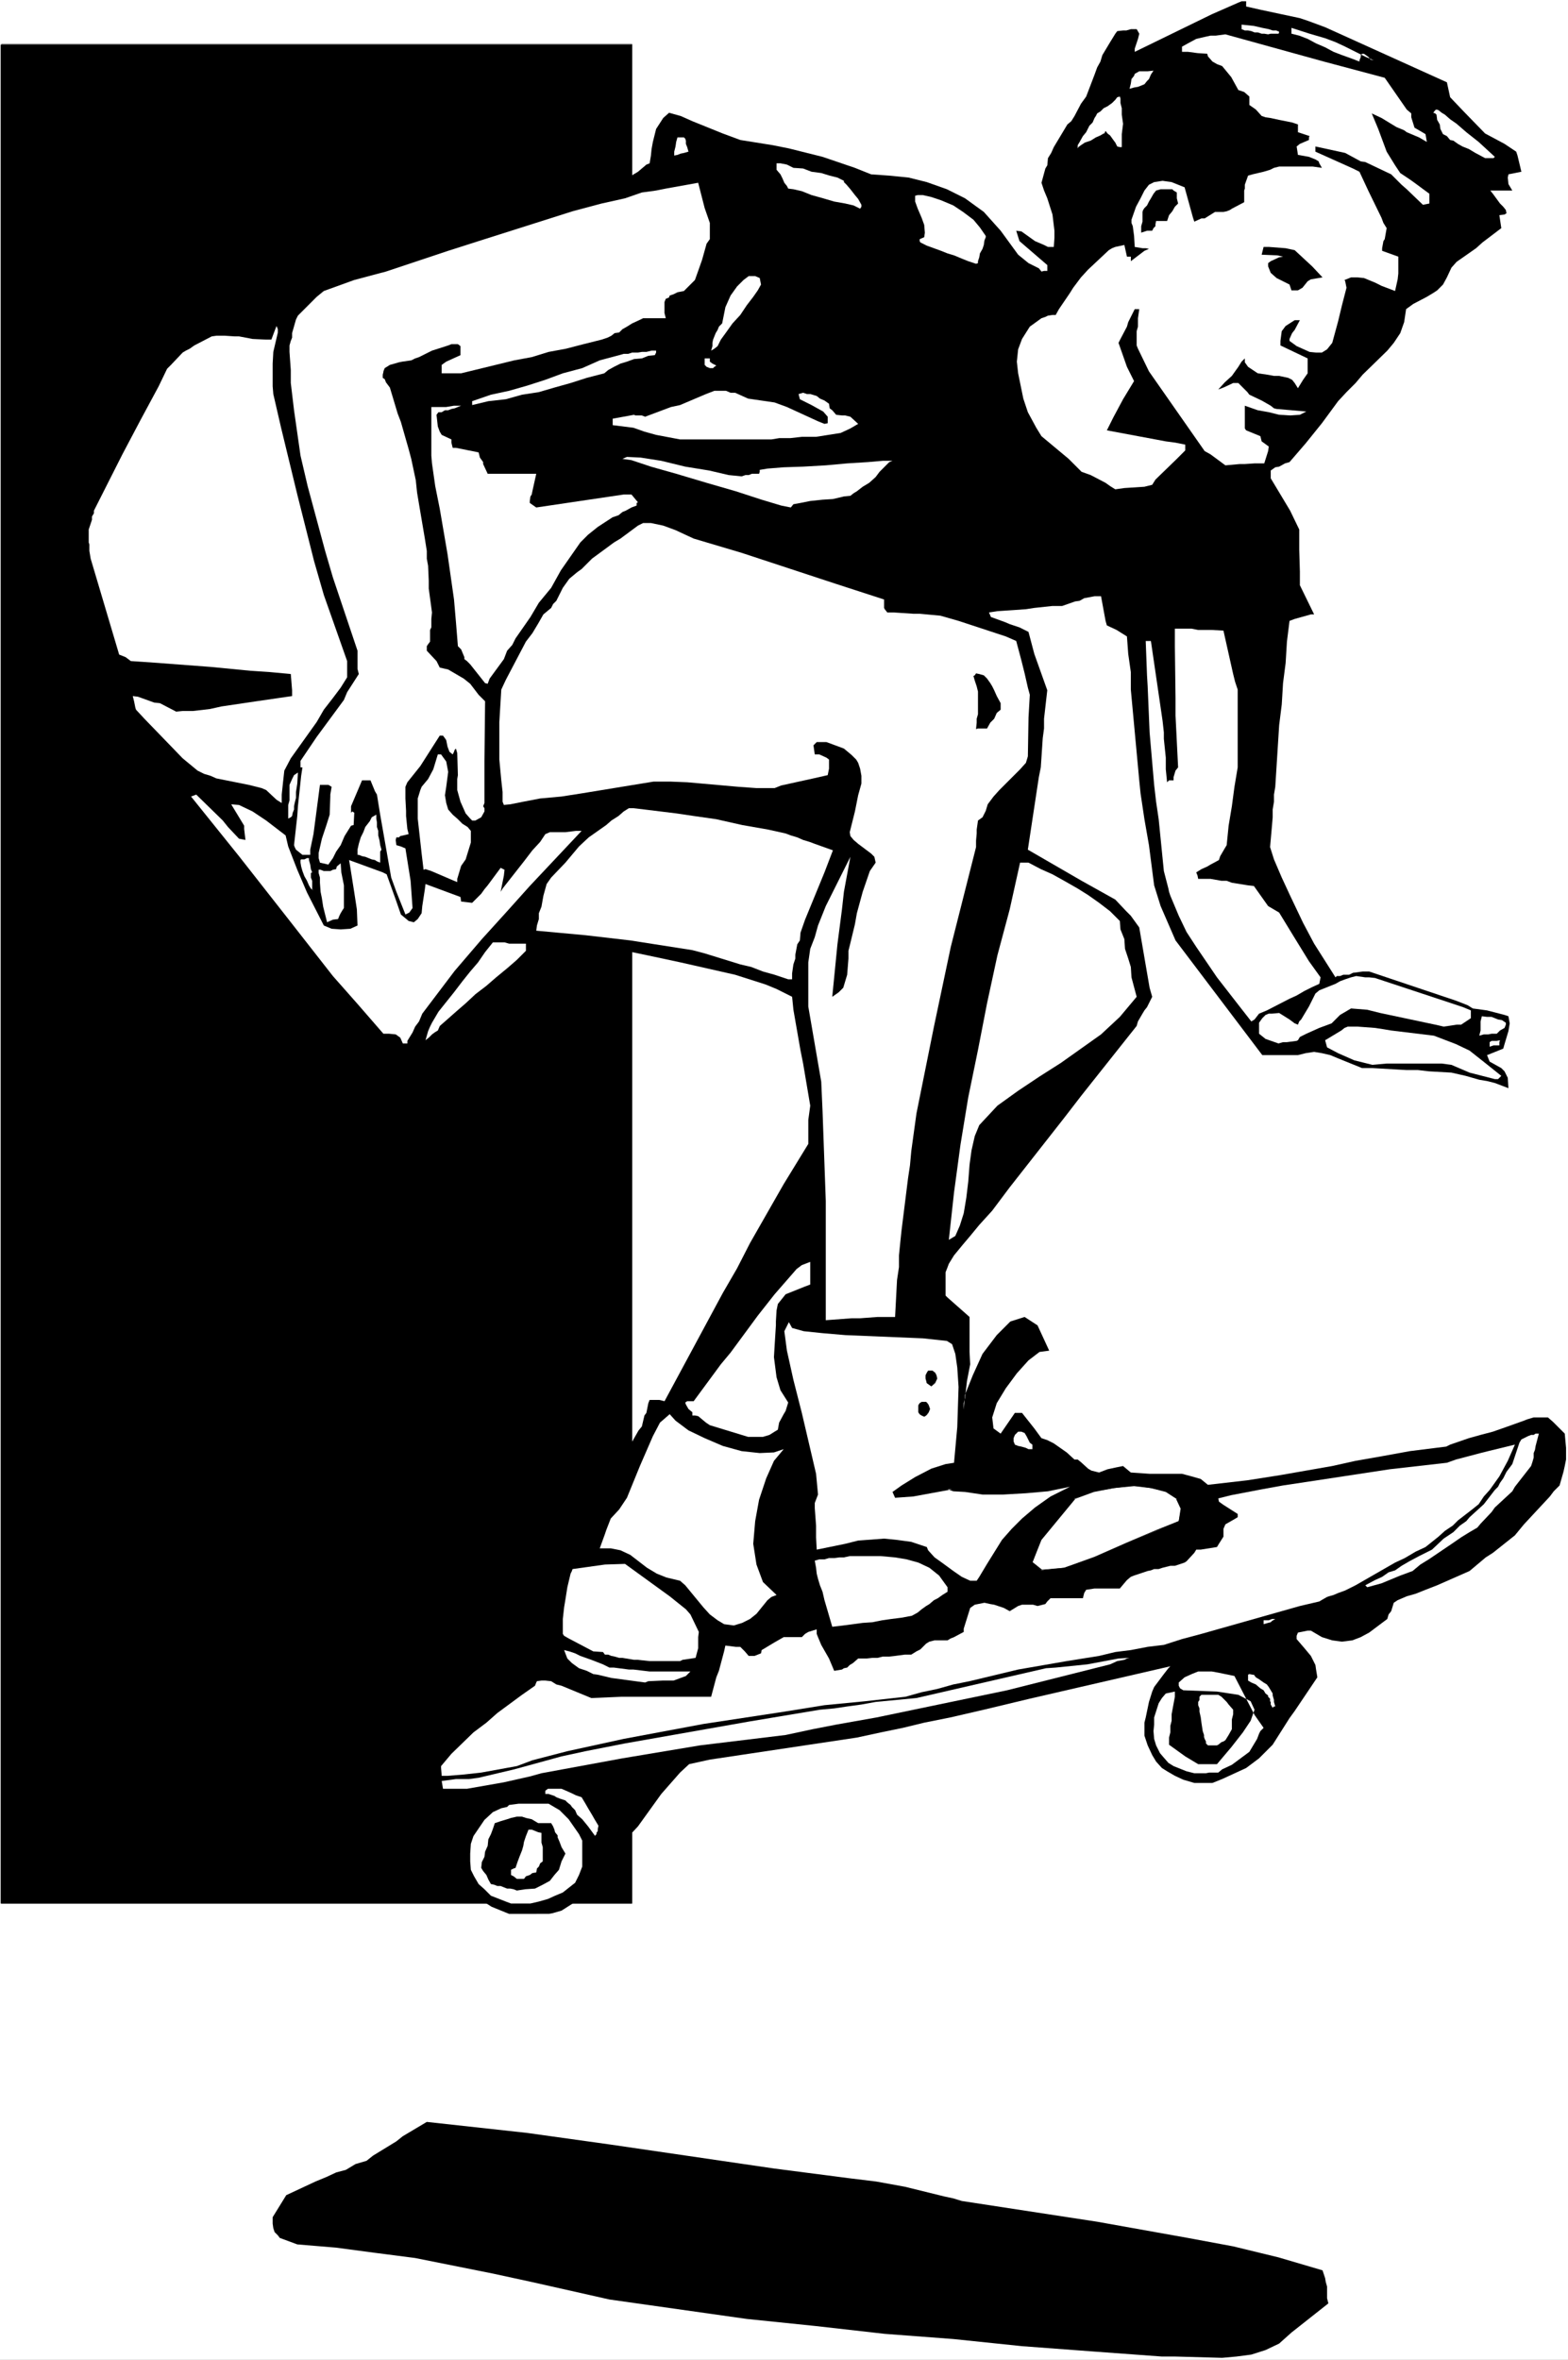 <?xml version="1.0" encoding="UTF-8" standalone="no"?>
<svg
   version="1.0"
   width="103.485mm"
   height="155.668mm"
   id="svg64"
   sodipodi:docname="Skateboarding 64.wmf"
   xmlns:inkscape="http://www.inkscape.org/namespaces/inkscape"
   xmlns:sodipodi="http://sodipodi.sourceforge.net/DTD/sodipodi-0.dtd"
   xmlns="http://www.w3.org/2000/svg"
   xmlns:svg="http://www.w3.org/2000/svg">
  <rect width="100%" height="100%" fill="#808080" stroke="none"/>
  <sodipodi:namedview
     id="namedview64"
     pagecolor="#ffffff"
     bordercolor="#000000"
     borderopacity="0.25"
     inkscape:showpageshadow="2"
     inkscape:pageopacity="0.0"
     inkscape:pagecheckerboard="0"
     inkscape:deskcolor="#d1d1d1"
     inkscape:document-units="mm" />
  <defs
     id="defs1">
    <pattern
       id="WMFhbasepattern"
       patternUnits="userSpaceOnUse"
       width="6"
       height="6"
       x="0"
       y="0" />
  </defs>
  <path
     style="fill:#ffffff;fill-opacity:1;fill-rule:evenodd;stroke:none"
     d="M 0,588.353 H 391.126 V 0 H 0 Z"
     id="path1" />
  <path
     style="fill:#000000;fill-opacity:1;fill-rule:evenodd;stroke:none"
     d="M 0.323,11.15 H 157.678 V 474.593 H 0.323 Z"
     id="path2" />
  <path
     style="fill:#000000;fill-opacity:1;fill-rule:evenodd;stroke:none"
     d="M 0.323,11.15 H 157.678 157.516 V 474.593 l 0.162,-0.162 H 0.323 V 474.593 11.15 H 0.162 V 474.593 H 157.678 V 10.988 H 0.323 Z"
     id="path3" />
  <path
     style="fill:#000000;fill-opacity:1;fill-rule:evenodd;stroke:none"
     d="m 289.83,587.545 -17.61,-1.293 -17.286,-1.293 -17.125,-1.778 -17.125,-1.293 -17.125,-1.939 -17.286,-1.778 -34.25,-4.848 -19.387,-4.363 -9.693,-2.101 -19.387,-3.878 -10.016,-1.293 -9.693,-1.293 -9.693,-0.808 -4.362,-1.616 -0.485,-0.646 -0.808,-0.808 -0.323,-0.97 -0.162,-1.131 v -1.616 l 3.393,-5.494 7.27,-3.393 2.746,-1.131 2.423,-1.131 2.423,-0.646 2.423,-1.454 2.746,-0.808 1.616,-1.293 5.816,-3.555 1.616,-1.293 5.978,-3.555 25.041,2.747 20.841,2.909 40.874,5.979 18.74,2.424 6.624,0.808 7.108,1.293 9.855,2.424 2.262,0.485 2.1,0.646 33.765,5.171 22.618,4.04 11.309,2.101 11.309,2.747 10.986,3.232 0.646,1.939 0.162,0.97 0.323,1.131 v 2.909 l 0.323,1.293 -9.209,7.272 -3.07,2.747 -3.393,1.616 -3.554,1.131 -3.716,0.485 -3.554,0.323 -11.632,-0.323 z"
     id="path4" />
  <path
     style="fill:#000000;fill-opacity:1;fill-rule:evenodd;stroke:none"
     d="m 126.983,477.179 -4.362,-1.778 -1.777,-1.131 -0.808,-0.485 -3.554,-3.878 -1.454,-3.07 -0.162,-1.131 v -5.494 l 0.485,-1.616 1.131,-2.585 0.485,-1.454 0.485,-1.293 1.454,-2.747 1.131,-1.131 h -3.07 -1.131 -2.908 l -0.808,0.323 -2.423,-1.616 -0.808,-0.323 -1.939,-2.909 -0.808,-1.293 -0.162,-2.262 0.162,-0.97 0.646,-1.454 0.969,-1.616 5.978,-6.464 3.231,-2.909 12.601,-11.635 3.554,-2.747 v -0.646 l 0.323,-2.585 v -0.808 l 0.323,-0.808 v -0.485 l 0.162,-0.808 0.485,-0.808 2.423,-1.616 0.323,-2.101 2.746,-15.19 7.27,-4.848 1.292,-0.485 1.131,-1.131 0.323,-0.485 h 0.485 l -0.323,-2.101 v -2.262 l 1.454,-4.525 0.485,-1.131 1.292,-3.555 1.454,-2.585 4.524,-7.918 0.808,-0.97 0.646,-2.747 0.485,-0.646 0.485,-2.424 0.323,-0.808 h 0.808 1.616 l 1.292,0.323 14.54,-26.986 3.554,-6.14 3.231,-6.302 8.401,-14.705 6.139,-10.019 v -5.979 l 0.485,-3.555 -1.777,-10.503 -0.646,-3.232 -1.777,-10.18 -0.323,-3.232 -3.877,-1.939 -2.746,-1.131 -7.593,-2.424 -13.571,-3.07 -6.785,-1.454 -6.947,-1.454 -6.785,-0.485 -6.624,-0.485 h -7.108 l -5.008,5.333 -5.17,4.848 -2.908,2.262 -2.746,2.424 -3.07,2.101 -2.908,2.424 -5.17,6.302 -3.716,4.848 -1.292,1.616 -1.616,0.485 -1.131,0.485 -0.808,-0.162 -0.485,-0.323 -0.646,-0.808 -0.162,-1.131 -0.323,-1.293 -0.162,-1.131 -4.2,-5.009 -6.624,-7.433 -18.417,-22.623 -19.387,-25.047 -5.978,-6.948 -6.462,-9.534 -6.139,-9.211 -1.939,-5.009 -6.139,-20.522 -3.07,-10.019 -0.969,-5.171 v -4.04 -1.131 -2.585 l 0.162,-2.424 1.131,-2.262 8.401,-15.351 3.231,-6.948 4.847,-8.564 1.292,-2.585 1.616,-2.909 1.454,-1.616 3.716,-2.747 4.2,-2.101 4.2,-2.262 12.924,-5.656 8.886,-3.393 2.1,-1.939 11.955,-2.585 5.816,-1.939 5.978,-1.939 11.632,-4.525 5.654,-2.424 5.654,-1.939 8.078,-2.424 8.078,-2.101 7.755,-2.262 8.239,-2.101 0.808,-0.808 2.423,-1.454 2.1,-1.778 0.808,-0.323 0.323,-1.939 0.162,-1.616 0.323,-1.778 0.808,-3.232 1.777,-2.747 1.454,-1.293 2.908,0.808 2.908,1.293 7.593,3.07 4.362,1.616 8.078,1.293 4.039,0.808 8.401,2.101 8.078,2.747 4.039,1.616 4.524,0.323 4.847,0.485 4.524,1.131 5.008,1.778 4.524,2.262 4.685,3.393 4.2,4.686 4.362,5.979 2.585,2.101 2.585,1.293 0.646,0.808 0.646,-0.162 h 0.808 v -1.454 l -6.947,-5.979 -0.808,-2.585 1.292,0.162 3.393,2.424 2.262,0.97 0.969,0.485 h 1.454 l 0.162,-2.262 v -1.778 l -0.485,-4.04 -1.292,-4.04 -0.808,-1.939 -0.646,-1.939 0.969,-3.555 0.485,-0.808 0.162,-1.778 0.808,-1.293 0.646,-1.454 3.393,-5.656 0.969,-0.808 0.808,-1.293 1.616,-3.07 1.292,-1.778 2.1,-5.494 0.646,-1.778 0.808,-1.454 0.485,-1.616 1.939,-3.232 1.292,-2.101 0.485,-0.646 1.454,-0.162 h 0.808 l 1.131,-0.323 h 1.454 l 0.646,1.131 -0.323,1.293 -0.808,2.424 v 0.808 l 19.225,-9.372 6.624,-2.909 0.808,-0.323 h 1.131 V 1.616 l 3.554,0.808 9.855,2.101 1.939,0.646 4.362,1.616 30.372,13.735 0.808,3.717 3.07,3.232 5.654,5.817 4.847,2.585 2.908,1.939 0.323,0.97 0.969,4.04 -3.231,0.646 -0.162,0.808 0.162,1.616 0.969,1.616 h -5.493 l 0.646,0.808 1.777,2.424 0.808,0.808 0.646,0.808 0.162,0.808 -0.485,0.323 -1.292,0.162 0.485,3.232 -4.685,3.555 -1.616,1.454 -4.847,3.393 -1.292,1.454 -1.131,2.424 -0.969,1.778 -1.454,1.454 -0.969,0.646 -1.616,0.97 -3.393,1.778 -1.777,1.293 -0.485,3.232 -0.969,2.747 -1.616,2.424 -1.616,1.939 -6.139,5.979 -1.777,2.101 -2.262,2.262 -2.1,2.262 -4.039,5.494 -4.039,5.009 -4.039,4.686 -1.131,0.323 -1.454,0.808 -0.969,0.162 -1.131,0.808 v 1.939 l 4.847,8.08 2.262,4.686 v 5.009 l 0.162,5.494 v 3.393 l 3.554,7.272 h -0.808 l -4.039,1.131 -1.292,0.485 -0.646,5.171 -0.323,5.332 -0.646,5.009 -0.323,5.333 -0.646,5.171 -0.969,15.351 -0.323,1.939 v 1.778 l -0.323,1.939 v 1.939 l -0.162,1.939 -0.485,5.494 0.969,3.07 1.939,4.525 2.1,4.525 3.231,6.787 2.746,5.171 5.331,8.403 0.323,-0.323 h 0.808 l 0.808,-0.323 h 1.454 l 0.969,-0.485 2.423,-0.323 h 1.616 l 21.648,7.272 2.908,1.131 1.292,0.808 3.554,0.485 4.362,1.131 0.969,0.323 0.323,1.778 -0.323,1.939 -0.969,3.232 -0.323,1.131 -4.039,1.616 0.646,1.616 2.908,1.616 0.808,0.808 0.808,1.616 0.162,2.585 -3.393,-1.293 -1.939,-0.485 -1.939,-0.323 -3.393,-0.97 -3.554,-0.808 -5.654,-0.323 -2.746,-0.323 h -2.908 l -8.401,-0.485 h -2.585 l -5.978,-2.424 -1.939,-0.808 -2.1,-0.485 -1.939,-0.323 -2.1,0.323 -1.939,0.485 h -8.886 l -21.648,-28.602 -3.716,-8.564 -1.616,-5.171 -1.292,-10.019 -1.131,-6.464 -0.969,-6.464 -0.323,-3.232 -2.1,-22.623 v -4.363 l -0.646,-4.525 -0.323,-4.363 -1.292,-0.808 -1.292,-0.808 -2.423,-1.131 -0.323,-1.131 -1.131,-6.14 h -1.616 l -2.585,0.485 -1.131,0.646 -1.131,0.162 -3.231,1.131 h -2.423 l -4.524,0.485 -2.1,0.323 -7.108,0.485 -2.1,0.323 0.485,1.131 3.554,1.293 1.131,0.485 2.423,0.808 2.262,1.131 1.454,5.494 3.231,9.049 -0.808,7.11 v 2.424 l -0.323,2.424 -0.485,7.272 -0.485,2.424 -2.746,18.098 13.409,7.756 8.401,4.686 2.746,2.909 1.131,1.131 2.1,2.909 2.585,15.028 0.646,2.262 -1.292,2.585 -0.646,0.808 -0.485,0.808 -1.131,1.939 -0.323,1.131 -13.732,17.29 -4.362,5.656 -13.571,17.29 -4.362,5.817 -3.231,3.555 -2.262,2.747 -1.777,2.101 -2.262,2.747 -1.292,2.101 -0.485,1.293 -0.323,0.808 v 2.424 0.808 2.585 l 0.485,0.485 5.493,4.848 v 8.726 l 0.162,3.07 -0.808,4.201 -0.485,4.201 -0.323,1.293 v 1.616 l 0.323,-3.717 1.939,-4.848 2.423,-5.332 3.554,-4.686 3.393,-3.393 3.554,-1.131 3.231,2.101 2.908,6.302 -2.423,0.323 -2.746,2.101 -2.908,3.232 -2.746,3.717 -2.262,3.717 -1.131,3.555 0.323,2.747 1.777,1.293 3.554,-5.171 h 1.777 l 3.07,3.878 1.777,2.424 1.454,0.485 1.616,0.808 3.231,2.262 1.939,1.778 h 0.808 l 0.808,0.646 1.777,1.616 0.808,0.485 1.939,0.485 2.1,-0.808 2.262,-0.485 1.616,-0.323 1.939,1.616 4.685,0.323 h 8.078 l 2.423,0.646 2.262,0.646 1.777,1.454 9.855,-1.131 8.239,-1.293 12.924,-2.262 5.816,-1.293 6.462,-1.131 7.108,-1.293 9.047,-1.131 0.969,-0.485 4.685,-1.616 2.908,-0.808 3.07,-0.808 3.231,-1.131 2.262,-0.808 2.262,-0.808 0.808,-0.323 1.616,-0.485 h 3.554 l 1.292,1.131 2.1,2.101 0.808,0.808 0.323,3.555 v 2.909 l -0.323,1.616 -0.323,1.454 -0.969,3.393 -1.454,1.454 -0.969,1.293 -6.462,6.948 -2.262,2.747 -5.493,4.363 -1.777,1.131 -4.039,3.393 -8.078,3.555 -2.908,1.131 -2.423,0.97 -2.262,0.646 -2.262,0.97 -0.969,0.646 -0.646,2.101 -0.646,0.808 -0.323,1.131 -4.524,3.393 -2.1,1.131 -2.1,0.808 -2.585,0.323 -2.423,-0.323 -2.585,-0.808 -2.746,-1.616 h -0.808 l -2.423,0.485 -0.323,0.808 v 0.808 l 1.939,2.262 1.616,1.939 1.131,2.262 0.162,1.131 0.323,1.939 -5.654,8.403 -1.292,1.778 -4.2,6.625 -3.393,3.393 -3.231,2.424 -5.978,2.747 -2.423,0.97 h -4.524 l -2.746,-0.808 -2.1,-0.97 -1.939,-1.131 -1.292,-0.808 -1.454,-1.616 -0.969,-1.616 -1.131,-2.424 -0.808,-2.424 v -3.232 l 0.323,-1.293 0.808,-3.878 0.808,-2.585 0.485,-1.131 2.423,-3.232 1.131,-1.454 0.485,-0.485 -35.058,8.08 -11.47,2.747 -8.401,1.939 -6.462,1.293 -5.331,1.293 -5.493,1.131 -5.978,1.293 -36.673,5.494 -5.17,1.131 -2.262,2.101 -4.685,5.332 -5.816,8.08 -2.262,2.424 -2.1,3.07 -3.07,5.333 -0.162,1.131 -1.616,2.101 -0.646,1.131 -2.1,1.293 -7.108,4.525 -2.262,0.646 -0.969,0.162 z"
     id="path5" />
  <path
     style="fill:#ffffff;fill-opacity:1;fill-rule:evenodd;stroke:none"
     d="m 127.467,474.593 -1.292,-0.485 -3.716,-1.454 -1.616,-1.616 -1.454,-1.293 -1.131,-1.939 -0.808,-1.616 -0.162,-2.101 v -1.939 l 0.162,-2.424 0.646,-1.939 2.746,-4.04 2.1,-1.939 2.1,-0.97 1.454,-0.323 0.485,-0.485 2.423,-0.323 h 7.432 l 2.746,1.616 2.262,2.262 2.585,3.717 0.808,1.616 v 6.464 l -0.808,2.101 -0.969,1.939 -3.07,2.424 -1.939,0.808 -1.777,0.808 -2.262,0.646 -2.1,0.485 z"
     id="path6" />
  <path
     style="fill:#000000;fill-opacity:1;fill-rule:evenodd;stroke:none"
     d="m 128.921,471.361 -0.808,-0.323 -0.808,-0.162 h -0.808 l -0.808,-0.323 -0.808,-0.323 h -0.808 l -0.808,-0.323 -0.808,-0.162 -0.646,-1.131 -0.485,-1.131 -0.808,-0.97 -0.485,-0.808 0.162,-1.454 0.646,-1.293 0.162,-1.293 0.646,-1.454 0.162,-1.616 0.646,-1.293 0.485,-1.293 0.485,-1.454 1.454,-0.485 1.616,-0.485 0.969,-0.323 1.454,-0.323 h 1.292 l 0.969,0.323 1.454,0.323 1.616,0.97 h 0.485 0.808 1.131 0.808 l 0.485,0.808 0.323,0.808 0.162,0.646 0.646,0.808 v 0.485 l 0.485,1.131 0.485,1.293 0.969,1.616 -0.969,1.939 -0.646,2.101 -1.131,1.293 -1.131,1.454 -1.777,0.97 -1.939,0.97 -2.423,0.162 z"
     id="path7" />
  <path
     style="fill:#ffffff;fill-opacity:1;fill-rule:evenodd;stroke:none"
     d="m 128.921,468.453 -0.808,-0.646 -0.646,-0.323 v -0.485 -0.808 l 0.646,-0.323 0.485,-0.162 0.485,-1.454 0.485,-1.293 0.323,-0.808 0.323,-0.808 0.323,-1.131 0.162,-0.97 0.485,-1.454 0.646,-1.616 h 0.808 l 0.808,0.323 0.808,0.323 0.808,0.162 v 0.808 0.808 0.808 l 0.323,1.131 v 0.808 0.808 0.808 1.131 l -0.646,0.485 -0.323,0.808 -0.485,0.485 -0.162,0.97 -0.969,0.162 -0.646,0.485 -0.969,0.323 -0.485,0.646 h -1.131 z"
     id="path8" />
  <path
     style="fill:#ffffff;fill-opacity:1;fill-rule:evenodd;stroke:none"
     d="m 148.469,457.788 -1.777,-2.424 -1.454,-1.778 -1.292,-1.131 -0.485,-1.131 -0.808,-0.808 -0.323,-0.485 -0.808,-0.646 -0.485,-0.485 -1.454,-0.485 -0.808,-0.323 -0.485,-0.323 -0.485,-0.162 -0.969,-0.323 h -0.808 v -0.808 l 0.646,-0.485 h 0.808 0.808 0.808 0.969 l 1.131,0.485 1.454,0.646 0.969,0.485 1.454,0.485 0.485,0.808 0.485,0.808 0.646,1.131 0.485,0.808 0.485,0.808 0.646,1.131 0.485,0.808 0.485,0.808 -0.162,0.808 v 0.485 l -0.323,0.485 v 0.323 l -0.323,0.323 z"
     id="path9" />
  <path
     style="fill:#ffffff;fill-opacity:1;fill-rule:evenodd;stroke:none"
     d="m 110.504,445.991 -0.323,-1.939 3.554,-0.485 h 3.231 l 2.423,-0.323 8.886,-2.101 11.794,-3.232 5.978,-1.293 9.855,-1.939 31.18,-5.494 17.448,-2.909 3.554,-0.323 3.231,-0.485 3.554,-0.485 3.554,-0.646 10.178,-0.97 32.311,-7.433 2.423,-0.162 7.916,-0.808 7.755,-1.454 2.746,-0.162 -0.646,0.162 -0.646,0.323 -1.777,0.323 -1.777,0.808 -25.687,6.464 -32.634,6.787 -10.016,1.778 -5.816,1.131 -6.785,1.454 -21.325,2.585 -19.387,3.232 -20.194,3.717 -2.908,0.808 -6.462,1.454 -9.209,1.616 z"
     id="path10" />
  <path
     style="fill:#ffffff;fill-opacity:1;fill-rule:evenodd;stroke:none"
     d="m 111.635,442.76 h -1.454 l -0.162,-1.939 v -0.485 l 2.585,-3.07 5.493,-5.333 3.231,-2.424 2.746,-2.424 6.139,-4.525 3.231,-2.262 0.323,-0.808 0.162,-0.323 1.131,-0.162 h 0.969 l 1.454,0.162 1.292,0.808 1.292,0.323 7.432,3.07 7.593,-0.323 h 18.417 3.877 l 1.292,-4.848 0.646,-1.616 1.292,-4.848 0.323,-1.454 2.585,0.323 h 1.131 l 1.131,1.131 0.969,1.131 h 0.646 0.808 l 1.616,-0.646 0.162,-0.808 3.231,-1.939 2.262,-1.293 h 1.131 3.393 l 0.808,-0.808 0.808,-0.485 2.1,-0.646 v 1.131 l 0.323,0.808 0.808,1.939 1.939,3.393 1.292,3.07 1.939,-0.323 0.485,-0.323 0.808,-0.162 0.646,-0.646 0.808,-0.485 1.292,-1.131 h 2.1 l 1.454,-0.162 h 1.292 l 1.292,-0.323 h 1.616 l 1.454,-0.162 2.423,-0.323 h 1.616 l 1.292,-0.808 0.969,-0.485 0.969,-0.97 0.485,-0.485 0.808,-0.485 1.292,-0.323 h 3.231 l 0.808,-0.485 0.808,-0.323 2.423,-1.293 v -0.808 l 1.616,-5.171 1.131,-0.808 2.423,-0.485 1.454,0.323 0.969,0.162 2.423,0.808 1.454,0.808 2.1,-1.293 0.969,-0.323 h 2.746 l 1.131,0.323 1.939,-0.485 0.485,-0.646 0.808,-0.808 h 0.808 7.27 l 0.323,-1.293 0.485,-0.808 2.1,-0.323 h 6.301 l 1.777,-2.101 0.969,-0.808 0.808,-0.323 3.393,-1.131 0.808,-0.162 0.808,-0.323 h 1.131 l 0.969,-0.323 1.939,-0.485 h 1.131 l 2.423,-0.808 0.485,-0.323 1.939,-2.101 0.485,-0.808 h 1.131 l 4.039,-0.646 0.485,-0.808 1.131,-1.778 v -0.646 -0.485 -0.808 l 0.485,-1.131 2.262,-1.293 0.808,-0.485 v -0.808 l -3.554,-2.262 -1.131,-0.808 -0.162,-0.808 3.231,-0.808 7.593,-1.454 5.331,-0.97 6.462,-0.97 20.194,-3.07 14.217,-1.616 2.262,-0.808 6.139,-1.616 1.939,-0.485 6.624,-1.616 -1.777,4.04 -2.1,3.878 -2.423,3.393 -1.454,1.616 -1.292,1.939 -1.616,1.293 -3.554,2.747 -1.292,1.293 -1.939,1.293 -1.616,1.454 -1.616,1.293 -1.616,1.293 -2.423,1.131 -2.746,1.616 -2.423,1.131 -9.855,5.656 -2.585,1.293 -1.777,0.646 -1.131,0.485 -1.131,0.323 -0.485,0.162 -1.131,0.646 -0.808,0.485 -4.847,1.131 -24.556,6.948 -4.847,1.293 -4.524,1.454 -4.039,0.485 -4.2,0.808 -3.877,0.485 -4.039,0.97 -8.078,1.293 -12.117,2.101 -8.078,1.939 -4.039,0.97 -4.039,0.808 -4.039,1.131 -3.877,0.808 -4.039,1.131 -10.178,1.131 -10.016,0.97 -10.016,1.616 -20.194,3.07 -19.871,3.717 -14.055,3.07 -8.724,2.262 -3.877,1.454 -8.886,1.616 -4.362,0.485 z"
     id="path11" />
  <path
     style="fill:#ffffff;fill-opacity:1;fill-rule:evenodd;stroke:none"
     d="m 297.908,442.113 -1.939,-0.485 -3.231,-1.293 -1.292,-0.808 -1.131,-1.293 -0.969,-1.131 -0.969,-1.939 -0.485,-1.616 -0.162,-1.939 0.162,-1.616 v -1.778 l 1.131,-3.555 0.808,-1.293 0.969,-1.131 2.262,-0.485 v 1.293 l -0.808,4.363 v 1.616 l -0.323,1.293 v 1.616 l -0.323,1.293 v 1.778 l 4.039,2.909 3.231,1.939 h 4.685 l 3.554,-4.201 2.908,-3.717 1.939,-2.909 0.969,-2.747 -0.969,-2.101 -3.07,-1.616 -5.331,-0.808 -8.401,-0.323 -0.808,-0.485 -0.323,-0.646 v -0.808 l 1.454,-1.293 1.777,-0.808 1.616,-0.646 h 1.616 1.777 l 1.777,0.323 3.877,0.808 5.008,9.695 1.131,1.616 1.131,1.616 -0.808,0.808 -0.323,0.646 -0.485,1.293 -1.939,3.232 -4.362,3.232 -2.423,1.131 -0.969,0.808 h -2.262 l -0.808,0.162 h -2.1 z"
     id="path12" />
  <path
     style="fill:#ffffff;fill-opacity:1;fill-rule:evenodd;stroke:none"
     d="m 301.301,435.165 -0.485,-0.485 v -0.485 l -0.323,-0.646 -0.162,-0.485 v -0.485 l -0.323,-0.97 -0.323,-2.101 -0.162,-1.293 -0.323,-1.454 v -0.808 l -0.323,-0.808 v -0.808 l 0.323,-0.485 v -0.808 l 0.485,-0.485 h 0.808 0.323 0.808 1.131 1.131 l 0.808,0.485 0.485,0.485 0.323,0.323 0.485,0.485 0.485,0.646 1.131,1.293 v 1.131 l -0.323,1.293 v 1.131 1.293 l -0.808,1.454 -0.808,1.293 -0.485,0.323 -0.485,0.162 -0.808,0.646 -0.323,0.162 h -1.131 z"
     id="path13" />
  <path
     style="fill:#ffffff;fill-opacity:1;fill-rule:evenodd;stroke:none"
     d="m 317.456,425.793 -0.485,-0.808 v -0.646 l -0.162,-0.162 v -0.646 l -0.485,-0.485 v -0.323 l -0.646,-0.485 -0.485,-0.808 -0.808,-0.485 -1.131,-0.97 -1.131,-0.485 -0.808,-0.485 v -0.808 -0.646 l 0.323,-0.162 0.808,0.162 h 0.323 l 0.485,0.646 0.808,0.485 1.131,0.808 0.808,0.485 0.485,0.646 0.485,0.808 0.485,0.808 v 0.485 l 0.323,1.131 v 0.485 l 0.323,1.131 h -0.323 z"
     id="path14" />
  <path
     style="fill:#ffffff;fill-opacity:1;fill-rule:evenodd;stroke:none"
     d="m 160.909,419.491 -8.401,-1.131 -3.393,-0.808 -1.131,-0.162 -1.616,-0.808 -1.939,-0.646 -1.777,-1.293 -1.131,-1.131 -0.808,-2.101 1.292,0.323 1.454,0.485 1.292,0.646 2.746,0.97 2.908,1.131 1.616,0.808 h 1.131 l 3.716,0.485 h 1.131 l 4.039,0.485 h 10.178 l -1.131,1.131 -3.07,1.131 h -2.746 l -3.554,0.162 z"
     id="path15" />
  <path
     style="fill:#ffffff;fill-opacity:1;fill-rule:evenodd;stroke:none"
     d="m 162.04,414.158 -2.908,-0.323 h -0.969 l -2.908,-0.485 h -0.808 l -1.131,-0.323 -0.808,-0.162 -0.808,-0.323 h -0.808 l -0.485,-0.646 -2.423,-0.162 -6.139,-3.232 -1.131,-0.646 -0.323,-0.485 v -3.717 l 0.323,-2.909 0.323,-1.939 0.485,-3.07 0.808,-3.393 0.323,-0.646 0.162,-0.485 8.078,-1.131 5.008,-0.162 11.147,8.08 4.039,3.232 1.131,1.293 2.1,4.363 -0.162,1.293 v 2.747 l -0.646,2.424 -3.231,0.485 -0.646,0.323 z"
     id="path16" />
  <path
     style="fill:#ffffff;fill-opacity:1;fill-rule:evenodd;stroke:none"
     d="m 207.599,405.594 -1.131,-3.878 -0.808,-2.747 -0.485,-2.101 -0.646,-1.616 -0.485,-1.616 -0.323,-1.293 -0.162,-1.454 -0.323,-1.778 1.131,-0.323 H 205.66 l 1.131,-0.323 h 1.292 l 1.292,-0.162 h 1.131 l 1.454,-0.323 h 1.292 3.231 3.231 l 3.554,0.323 2.908,0.485 2.908,0.808 2.746,1.293 2.423,1.939 2.1,2.909 v 0.646 0.485 l -1.292,0.808 -1.131,0.808 -0.969,0.485 -1.131,0.97 -0.808,0.485 -1.131,0.808 -0.969,0.808 -1.454,0.808 -2.585,0.485 -2.585,0.323 -2.262,0.323 -2.423,0.485 -2.423,0.162 -2.423,0.323 -2.423,0.323 z"
     id="path17" />
  <path
     style="fill:#ffffff;fill-opacity:1;fill-rule:evenodd;stroke:none"
     d="m 315.195,404.947 v -0.485 -0.485 h 0.808 0.485 l 0.808,-0.323 h 0.808 l -0.808,0.485 -0.323,0.323 -0.646,0.162 z"
     id="path18" />
  <path
     style="fill:#ffffff;fill-opacity:1;fill-rule:evenodd;stroke:none"
     d="m 341.043,395.737 -0.485,-0.485 2.423,-1.293 1.777,-0.808 1.616,-1.131 1.616,-0.485 1.616,-1.131 1.939,-1.131 2.423,-1.293 3.231,-1.616 2.908,-2.747 2.423,-1.616 1.616,-1.616 1.616,-1.131 0.808,-0.97 3.554,-3.232 2.746,-3.555 0.808,-0.808 0.485,-0.97 0.808,-1.131 0.808,-1.616 1.454,-1.939 1.777,-5.333 0.485,-0.808 1.616,-0.808 0.808,-0.323 h 0.646 l 0.485,-0.323 h 0.808 l -0.808,3.07 -0.162,0.97 -0.323,0.808 v 1.131 l -0.323,1.131 -0.323,0.97 -4.039,5.171 -0.646,1.131 -4.362,4.04 -0.808,1.131 -2.746,2.909 -0.808,0.97 -1.939,1.131 -2.1,1.293 -2.1,1.454 -5.978,4.04 -2.1,1.293 -1.939,1.616 -3.07,1.131 -4.685,1.939 z"
     id="path19" />
  <path
     style="fill:#ffffff;fill-opacity:1;fill-rule:evenodd;stroke:none"
     d="m 231.186,385.718 -3.877,-1.293 -3.554,-0.485 -3.231,-0.323 -6.462,0.485 -3.231,0.808 -7.108,1.454 -0.162,-3.07 v -2.909 l -0.323,-4.363 v -1.293 l 0.808,-2.101 -0.485,-5.171 -3.554,-15.19 -2.1,-8.241 -1.616,-7.272 -0.646,-4.848 1.131,-2.262 0.808,1.454 2.908,0.808 4.685,0.485 5.654,0.485 19.387,0.808 5.978,0.646 1.292,0.808 0.808,2.424 0.485,3.393 0.323,4.848 -0.323,10.019 -0.808,8.888 -2.1,0.323 -3.554,1.131 -4.039,2.101 -3.393,2.101 -2.262,1.616 0.646,1.454 4.524,-0.323 9.693,-1.778 h -1.131 l 1.454,0.485 2.908,0.162 4.362,0.646 h 5.17 l 5.654,-0.323 5.493,-0.485 5.493,-1.131 -4.847,2.424 -3.877,2.747 -3.231,2.747 -2.585,2.585 -2.423,2.747 -3.716,5.979 -1.939,3.232 -0.646,0.97 h -1.616 l -2.1,-0.97 -2.1,-1.454 -2.423,-1.778 -2.262,-1.616 -1.616,-1.778 z"
     id="path20" />
  <path
     style="fill:#ffffff;fill-opacity:1;fill-rule:evenodd;stroke:none"
     d="m 149.6,386.041 1.292,-3.555 0.323,-0.97 1.131,-2.909 2.1,-2.262 1.939,-2.909 3.231,-7.918 1.616,-3.717 1.616,-3.717 1.777,-3.393 2.423,-2.101 1.454,1.616 3.231,2.424 4.039,1.939 4.524,1.939 4.685,1.293 4.524,0.485 3.554,-0.162 2.423,-0.808 -2.423,2.909 -1.939,4.363 -1.777,5.333 -0.969,5.332 -0.485,5.656 0.808,5.171 1.616,4.363 3.393,3.232 -1.292,0.485 -0.969,0.808 -2.746,3.393 -1.616,1.293 -1.939,0.97 -2.1,0.646 -2.423,-0.323 -1.616,-0.97 -1.939,-1.454 -1.616,-1.778 -4.524,-5.494 -1.292,-1.131 -3.393,-0.808 -2.423,-0.97 -2.423,-1.454 -4.2,-3.232 -2.423,-1.131 -2.423,-0.485 z"
     id="path21" />
  <path
     style="fill:#ffffff;fill-opacity:1;fill-rule:evenodd;stroke:none"
     d="m 256.55,361.318 -0.646,-0.323 -1.131,-0.323 -0.808,-0.162 -0.808,-0.323 -0.323,-0.808 v -0.808 l 0.323,-0.808 0.808,-0.808 h 0.808 l 0.808,0.323 0.485,0.808 0.485,0.97 0.323,0.646 0.646,0.485 v 0.485 0.646 h -0.646 z"
     id="path22" />
  <path
     style="fill:#ffffff;fill-opacity:1;fill-rule:evenodd;stroke:none"
     d="m 186.596,358.248 -9.532,-2.909 -0.969,-0.646 -1.939,-1.616 -0.808,-0.162 h -0.646 v -0.808 l -0.969,-0.808 -0.646,-1.131 -0.162,-0.485 0.485,-0.323 h 0.808 0.323 0.485 l 6.785,-9.211 2.423,-2.909 6.785,-9.211 4.2,-5.333 5.493,-6.302 1.292,-0.97 2.1,-0.808 v 1.293 1.293 0.646 2.424 l -1.292,0.485 -0.808,0.323 -4.039,1.616 -1.939,2.424 -0.323,1.616 -0.162,2.747 v 0.97 l -0.323,5.171 -0.162,2.747 0.646,5.009 0.969,3.232 1.939,3.07 -0.646,2.101 -0.485,0.808 -1.131,2.101 -0.323,1.778 -0.808,0.485 -1.292,0.808 -1.616,0.485 z"
     id="path23" />
  <path
     style="fill:#ffffff;fill-opacity:1;fill-rule:evenodd;stroke:none"
     d="m 205.983,329.161 v -14.866 -14.866 l -0.808,-22.461 -0.323,-7.272 -0.808,-4.686 -2.423,-14.058 v -10.988 l 0.485,-3.393 1.131,-2.909 0.808,-2.909 1.939,-4.848 6.139,-12.281 -0.808,4.363 -0.808,4.363 -0.485,4.363 -1.131,8.726 -1.292,13.089 1.616,-1.131 1.131,-1.131 0.485,-1.616 0.485,-1.616 0.323,-4.04 v -1.939 l 0.323,-1.293 1.292,-5.333 0.485,-2.747 1.454,-5.333 1.777,-5.171 1.454,-2.101 -0.323,-1.454 -0.808,-0.808 -3.231,-2.424 -1.131,-0.97 -0.808,-0.97 -0.162,-0.97 1.292,-5.171 0.808,-4.04 0.808,-2.909 v -1.939 l -0.323,-1.778 -0.485,-1.454 -0.485,-0.808 -1.131,-1.131 -1.939,-1.616 -1.292,-0.485 -3.07,-1.131 h -0.969 -1.454 l -0.808,0.808 0.323,2.262 h 1.131 l 1.777,0.808 0.646,0.485 v 0.323 1.939 l -0.323,1.616 -3.554,0.808 -8.078,1.778 -1.616,0.646 h -4.524 l -4.524,-0.323 -12.763,-1.131 -4.039,-0.162 h -4.362 l -7.916,1.293 -9.855,1.616 -5.17,0.808 -5.331,0.485 -4.2,0.808 -3.231,0.646 -1.616,0.162 -0.323,-0.808 v -2.424 l -0.323,-2.909 -0.485,-5.171 v -9.372 l 0.485,-8.08 1.131,-2.424 5.008,-9.534 1.616,-2.101 1.454,-2.424 1.292,-2.262 1.939,-1.616 0.485,-0.97 0.808,-0.808 1.616,-3.232 1.616,-2.262 1.939,-1.616 1.131,-0.808 2.585,-2.585 5.493,-4.04 1.616,-0.97 4.362,-3.232 1.292,-0.646 h 1.939 l 3.07,0.646 3.07,1.131 4.524,2.101 11.955,3.555 23.587,7.756 11.955,3.878 v 2.101 l 0.162,0.323 0.646,0.808 h 1.616 l 4.847,0.323 h 1.616 l 5.17,0.485 4.524,1.293 11.794,3.878 2.585,1.131 1.292,4.848 0.808,3.232 0.808,3.555 0.485,1.778 -0.323,5.656 -0.162,9.695 -0.485,1.616 -1.454,1.616 -5.17,5.171 -1.454,1.616 -1.454,1.939 -0.485,1.616 -0.808,1.616 -1.131,0.808 -0.323,2.262 v 0.97 l -0.162,1.778 v 1.616 l -6.301,24.885 -4.2,19.876 -4.362,21.653 -1.292,9.372 -0.323,3.555 -0.485,3.232 -1.616,12.927 -0.323,3.07 -0.323,3.232 v 2.909 l -0.485,3.232 -0.485,9.211 h -4.362 l -4.362,0.323 h -2.1 z"
     id="path24" />
  <path
     style="fill:#ffffff;fill-opacity:1;fill-rule:evenodd;stroke:none"
     d="m 236.679,309.124 1.292,-11.796 1.616,-11.958 1.939,-11.796 2.423,-11.796 2.262,-11.635 2.585,-11.958 3.07,-11.473 2.585,-11.635 h 1.131 0.969 l 3.07,1.616 2.908,1.293 2.908,1.616 3.393,1.939 2.585,1.616 2.746,1.939 2.746,2.101 2.423,2.424 0.162,2.101 0.969,2.424 0.162,2.424 0.808,2.424 0.646,2.101 0.162,2.585 0.646,2.424 0.646,2.424 -4.2,5.009 -4.685,4.363 -5.008,3.555 -5.008,3.555 -5.331,3.393 -5.331,3.555 -5.17,3.717 -4.524,4.848 -1.131,2.747 -0.808,3.555 -0.485,3.555 -0.323,4.201 -0.485,4.04 -0.646,3.878 -0.969,3.07 -1.131,2.585 -0.808,0.485 z"
     id="path25" />
  <path
     style="fill:#ffffff;fill-opacity:1;fill-rule:evenodd;stroke:none"
     d="m 372.87,269.049 -6.301,-1.616 -4.524,-1.939 -2.423,-0.323 h -7.916 -2.423 -3.393 l -3.554,0.323 -4.524,-1.131 -4.039,-1.778 -2.746,-1.454 -0.485,-1.778 4.039,-2.424 0.808,-0.646 0.808,-0.323 h 2.423 l 4.362,0.323 2.1,0.323 1.939,0.323 10.663,1.293 5.493,2.101 3.393,1.616 3.877,3.07 4.039,3.232 -0.808,0.808 z"
     id="path26" />
  <path
     style="fill:#ffffff;fill-opacity:1;fill-rule:evenodd;stroke:none"
     d="m 371.577,260.97 v -0.646 -0.485 l 0.485,-0.323 h 0.485 0.808 l 0.808,-0.162 -0.162,0.485 v 0.808 h -1.454 z"
     id="path27" />
  <path
     style="fill:#ffffff;fill-opacity:1;fill-rule:evenodd;stroke:none"
     d="m 100.487,260.162 -0.646,-1.454 -1.131,-0.808 -1.616,-0.162 h -1.454 l -6.462,-7.433 -6.139,-6.948 -11.632,-14.866 -11.794,-15.028 -11.955,-14.866 1.292,-0.485 6.624,6.464 1.292,1.616 2.746,2.909 1.616,0.323 -0.323,-2.747 v -0.808 l -3.231,-5.332 1.939,0.162 3.393,1.616 3.393,2.262 4.847,3.717 0.646,2.747 2.262,5.817 2.423,5.656 4.2,8.241 1.939,0.808 2.262,0.162 2.423,-0.162 1.777,-0.808 -0.162,-4.04 -0.646,-4.201 -0.969,-6.14 -0.323,-1.939 8.401,3.07 0.969,0.485 2.262,6.302 1.292,3.717 1.939,1.616 1.292,0.323 0.969,-0.808 0.969,-1.454 0.162,-1.778 0.646,-4.201 0.162,-1.293 8.724,3.232 0.162,1.131 2.746,0.323 2.262,-2.262 0.808,-1.131 0.808,-0.97 3.231,-4.363 0.969,0.485 -0.162,1.454 -0.808,4.04 0.485,-0.808 5.331,-6.787 2.1,-2.747 1.939,-2.101 1.292,-1.939 1.131,-0.485 h 1.131 1.131 1.616 l 2.585,-0.323 h 0.808 0.646 l -12.924,13.735 -5.654,6.302 -6.301,6.948 -6.785,7.918 -8.078,10.665 -0.808,1.939 -0.969,1.293 -0.646,1.454 -1.292,2.101 v 0.646 z"
     id="path28" />
  <path
     style="fill:#ffffff;fill-opacity:1;fill-rule:evenodd;stroke:none"
     d="m 318.91,260.162 -3.231,-1.131 -1.616,-1.293 v -2.747 l 0.808,-1.131 0.808,-0.808 0.808,-0.323 h 0.808 l 1.777,-0.162 2.585,1.616 1.292,0.97 0.808,0.323 0.323,-0.808 0.485,-0.485 1.939,-3.232 1.616,-3.232 0.969,-0.808 4.039,-1.616 1.131,-0.646 1.292,-0.485 1.454,-0.485 1.292,-0.323 2.262,0.323 h 0.969 l 1.454,0.162 19.064,6.302 2.908,0.97 1.939,0.808 v 1.939 l -2.423,1.616 h -1.131 l -2.1,0.323 -1.131,0.162 -2.1,-0.485 -13.732,-2.909 -3.231,-0.808 -4.039,-0.323 -2.746,1.616 -2.1,2.101 -3.07,1.131 -3.231,1.454 -0.969,0.485 -0.646,0.323 -0.485,0.808 -0.323,0.162 -2.423,0.323 h -0.969 z"
     id="path29" />
  <path
     style="fill:#ffffff;fill-opacity:1;fill-rule:evenodd;stroke:none"
     d="m 106.142,259.354 0.323,-1.131 0.323,-1.131 0.485,-1.131 0.485,-0.97 1.616,-2.747 1.939,-2.424 1.939,-2.424 2.1,-2.747 1.939,-2.424 1.939,-2.262 1.777,-2.585 1.939,-2.424 h 1.131 0.969 0.808 l 1.131,0.323 h 1.131 0.969 1.131 0.969 v 0.808 0.97 l -2.262,2.262 -2.423,2.101 -2.746,2.262 -2.423,2.101 -2.746,2.101 -2.423,2.262 -2.423,2.101 -2.746,2.424 -1.292,1.131 -0.485,1.131 -0.808,0.485 -0.646,0.485 -0.808,0.808 z"
     id="path30" />
  <path
     style="fill:#ffffff;fill-opacity:1;fill-rule:evenodd;stroke:none"
     d="m 368.992,258.223 0.323,-1.293 v -1.131 -1.131 l 0.323,-1.293 1.292,0.162 h 1.131 l 0.808,0.323 0.808,0.323 0.969,0.162 0.969,0.646 v 0.485 l -0.323,0.808 -1.131,0.646 -0.808,0.808 h -1.292 l -0.808,0.162 h -1.131 z"
     id="path31" />
  <path
     style="fill:#ffffff;fill-opacity:1;fill-rule:evenodd;stroke:none"
     d="m 312.125,254.668 -2.908,-3.717 -5.654,-7.272 -5.17,-7.595 -2.423,-3.717 -1.939,-4.04 -2.1,-5.009 -0.323,-0.97 -0.162,-0.808 -1.131,-4.363 -1.292,-12.927 -0.646,-4.363 -0.485,-4.201 -1.131,-13.089 -0.485,-11.473 -0.162,-2.747 -0.323,-8.564 h 1.292 l 2.908,19.876 0.323,2.909 v 1.616 l 0.485,4.686 v 2.909 l 0.323,3.232 0.485,-0.485 h 1.131 v -0.808 l 0.485,-1.616 0.646,-0.808 -0.646,-12.927 v -4.363 l -0.162,-12.927 v -4.363 h 4.2 l 1.616,0.323 h 3.393 l 2.908,0.162 2.423,10.827 0.485,1.939 0.646,1.939 v 19.391 l -0.808,4.848 -0.646,4.848 -0.808,4.848 -0.485,4.848 -0.485,0.808 -1.131,1.939 -0.323,0.97 -2.1,1.131 -0.808,0.485 -1.454,0.646 -1.292,0.808 0.323,0.808 0.162,0.808 h 3.07 l 2.746,0.485 h 1.292 l 1.292,0.485 4.039,0.646 1.454,0.162 3.554,5.009 2.746,1.616 3.554,5.817 3.877,6.302 2.908,4.04 -0.323,1.616 -1.777,0.808 -1.939,0.97 -1.939,1.131 -1.777,0.808 -5.654,2.909 -1.939,0.808 -1.131,1.454 z"
     id="path32" />
  <path
     style="fill:#ffffff;fill-opacity:1;fill-rule:evenodd;stroke:none"
     d="m 196.613,244.164 -3.393,-1.131 -2.908,-0.808 -2.908,-1.131 -2.746,-0.646 -8.886,-2.747 -3.07,-0.808 -15.509,-2.424 -11.147,-1.293 -12.278,-1.131 0.162,-1.293 0.485,-1.616 v -1.454 l 0.646,-1.616 0.485,-2.747 0.808,-2.909 1.131,-1.616 3.554,-3.717 3.393,-4.04 2.423,-2.262 4.362,-3.07 1.292,-1.131 1.777,-1.131 1.292,-1.131 1.292,-0.808 h 1.131 l 2.746,0.323 7.916,0.97 4.362,0.646 5.654,0.808 6.462,1.454 6.462,1.131 4.362,0.97 1.292,0.485 1.616,0.485 1.454,0.646 1.616,0.485 1.292,0.485 4.524,1.616 -2.1,5.494 -4.847,11.796 -1.131,3.232 -0.162,1.939 -0.646,0.97 -0.485,2.585 v 0.97 l -0.485,1.454 -0.323,2.262 v 1.454 h -0.485 z"
     id="path33" />
  <path
     style="fill:#ffffff;fill-opacity:1;fill-rule:evenodd;stroke:none"
     d="m 81.585,229.944 -0.485,-1.939 -0.485,-1.939 -0.323,-2.101 -0.323,-1.616 -0.162,-2.262 v -1.293 l -0.323,-1.131 v -0.808 h 0.485 l 0.808,0.323 h 0.808 0.808 l 0.646,-0.323 0.808,-0.162 0.162,-0.646 0.969,-0.808 0.162,2.262 0.323,1.616 0.323,1.616 v 1.293 1.131 1.131 0.97 1.131 l -0.323,0.485 -0.485,0.808 -0.323,0.646 -0.323,0.808 -1.292,0.162 z"
     id="path34" />
  <path
     style="fill:#ffffff;fill-opacity:1;fill-rule:evenodd;stroke:none"
     d="m 101.134,228.005 -2.262,-5.656 -1.292,-3.555 -2.746,-15.674 -0.808,-5.009 -0.485,-0.808 -1.131,-2.747 h -2.1 l -2.746,6.464 v 1.131 0.485 l 0.323,-0.323 0.485,0.323 -0.162,3.07 -0.646,0.162 -1.616,2.585 -0.969,2.262 -1.131,1.616 -0.808,1.616 -0.808,1.131 -0.323,0.485 -2.1,-0.485 -0.323,-1.131 v -1.293 l 0.808,-3.555 1.131,-3.393 0.808,-2.585 0.162,-4.525 v -0.485 l 0.323,-1.939 -0.808,-0.485 h -0.485 -1.616 l -1.616,12.281 -0.808,3.878 v 1.293 H 76.577 75.446 l -1.616,-1.293 -0.323,-0.646 -0.162,-0.485 0.808,-7.272 0.162,-2.424 0.808,-7.595 0.323,-2.101 h -0.485 v -1.616 l 4.039,-5.979 6.785,-9.211 0.808,-1.939 2.908,-4.525 -0.323,-1.293 v -1.454 -0.646 -2.424 l -6.139,-18.26 -1.939,-6.625 -4.362,-16.159 -1.777,-7.595 -1.616,-11.311 -0.808,-6.787 v -3.232 l -0.323,-4.525 v -1.616 l 0.323,-1.131 0.323,-0.808 v -1.131 l 0.969,-3.393 0.485,-0.97 4.685,-4.686 1.777,-1.454 7.593,-2.747 7.916,-2.101 7.755,-2.585 7.755,-2.585 7.593,-2.424 23.426,-7.433 7.27,-1.939 5.816,-1.293 4.2,-1.454 3.554,-0.485 2.423,-0.485 8.078,-1.454 1.616,6.302 1.292,3.717 v 4.04 l -0.808,1.131 -1.131,4.04 -0.969,2.747 -0.808,2.262 -1.939,1.939 -0.808,0.808 -1.616,0.323 -0.969,0.485 -0.969,0.323 -0.162,0.485 -0.808,0.323 -0.323,0.808 v 2.747 l 0.323,1.293 h -2.423 -0.808 -2.423 l -0.646,0.323 -2.1,0.97 -1.292,0.808 -1.131,0.646 -0.808,0.808 -1.131,0.162 -0.808,0.646 -0.969,0.485 -1.454,0.485 -4.524,1.131 -4.362,1.131 -4.362,0.808 -4.2,1.293 -4.362,0.808 -13.248,3.232 h -4.847 v -2.101 l 1.131,-0.808 3.554,-1.616 v -2.262 l -0.646,-0.485 h -1.616 l -0.808,0.323 -4.039,1.293 -3.231,1.616 -0.969,0.323 -0.969,0.485 -2.262,0.323 -0.808,0.162 -2.262,0.646 -1.292,0.808 -0.323,0.808 v 0.162 l -0.162,0.646 v 0.808 l 0.485,0.323 0.323,0.808 0.969,1.293 1.939,6.464 0.808,2.101 1.939,6.787 0.646,2.424 1.131,5.333 0.323,3.07 0.485,2.909 1.454,8.564 0.485,3.07 v 1.939 l 0.323,1.778 0.162,3.717 v 1.939 l 0.808,5.979 -0.162,1.616 v 2.101 l -0.323,0.646 v 2.909 l -0.485,0.646 -0.323,0.485 v 1.131 l 2.423,2.585 0.808,1.616 2.1,0.485 1.939,1.131 1.939,1.131 1.616,1.293 2.1,2.747 0.808,0.808 0.808,0.808 -0.162,14.866 v 7.595 2.909 l -0.323,0.808 0.323,0.485 v 0.808 l -0.808,1.454 -1.454,0.808 h -0.808 l -0.485,-0.485 -1.131,-1.293 -1.292,-2.909 -0.808,-2.909 v -2.747 l 0.162,-0.97 -0.162,-5.494 -0.323,-1.131 -0.323,0.323 -0.162,0.485 -0.323,0.646 -0.808,-0.646 -0.485,-1.293 -0.323,-1.616 -0.323,-0.485 -0.485,-0.646 h -0.808 l -4.847,7.595 -3.231,4.04 -0.485,1.131 v 2.909 l 0.162,3.07 v 1.293 l 0.323,3.232 0.323,1.293 -2.1,0.485 -0.323,0.323 h -0.646 l -0.162,0.646 0.162,1.293 1.131,0.323 1.131,0.485 1.292,8.08 0.485,6.787 -0.808,1.131 z"
     id="path35" />
  <path
     style="fill:#ffffff;fill-opacity:1;fill-rule:evenodd;stroke:none"
     d="m 78.193,222.026 -0.646,-0.485 -0.485,-0.808 -0.485,-1.131 -0.646,-1.131 -0.485,-1.293 -0.323,-1.131 -0.162,-0.97 v -0.646 l 0.162,-0.162 h 0.808 l 0.646,-0.323 h 0.485 v 0.485 l 0.323,1.131 0.162,1.131 0.323,0.808 -0.323,0.162 v 0.646 0.485 l 0.323,0.808 v 0.808 0.808 0.485 z"
     id="path36" />
  <path
     style="fill:#ffffff;fill-opacity:1;fill-rule:evenodd;stroke:none"
     d="m 94.833,215.078 -0.808,-0.323 -0.485,-0.323 -0.808,-0.162 -0.808,-0.323 -0.808,-0.323 -0.808,-0.162 -0.808,-0.323 h -0.323 v -1.293 l 0.323,-1.454 0.485,-1.616 0.646,-1.293 0.485,-1.293 1.131,-1.454 0.485,-0.97 1.131,-0.646 v 0.97 l 0.162,0.97 v 1.131 l 0.323,0.97 v 1.131 l 0.323,1.293 0.162,1.131 0.323,1.131 -0.323,0.485 v 1.131 0.97 z"
     id="path37" />
  <path
     style="fill:#ffffff;fill-opacity:1;fill-rule:evenodd;stroke:none"
     d="m 71.892,204.09 v -1.293 -0.97 -1.131 l 0.323,-1.131 v -0.97 -1.131 -0.97 -0.808 l 0.646,-1.454 0.485,-0.97 0.485,-0.323 0.485,-0.323 -0.162,2.747 -0.323,2.101 v 1.454 l -0.323,1.293 -0.162,0.808 v 0.808 l -0.323,0.808 -0.162,0.808 -0.323,0.323 z"
     id="path38" />
  <path
     style="fill:#ffffff;fill-opacity:1;fill-rule:evenodd;stroke:none"
     d="m 105.657,216.855 -0.485,-4.04 -0.969,-8.726 v -2.585 -2.424 l 0.646,-2.101 0.323,-0.808 1.616,-1.939 1.292,-2.424 1.131,-3.717 h 0.808 l 1.292,1.778 0.485,2.585 -0.485,3.717 -0.323,2.101 0.323,1.939 0.485,1.616 1.131,1.293 1.292,1.131 1.131,1.131 1.292,0.808 0.808,0.97 v 1.293 1.616 l -1.292,4.201 -1.131,1.616 -0.969,3.232 v 0.808 l -0.808,-0.323 -5.654,-2.424 -1.454,-0.485 z"
     id="path39" />
  <path
     style="fill:#ffffff;fill-opacity:1;fill-rule:evenodd;stroke:none"
     d="m 65.268,196.495 -3.231,-0.808 -5.654,-1.131 -2.423,-0.485 -1.454,-0.646 -1.616,-0.485 -1.616,-0.808 -3.716,-3.07 -9.532,-9.857 -2.1,-2.262 -0.162,-0.485 -0.323,-1.616 -0.323,-1.293 1.292,0.162 4.039,1.454 1.454,0.162 4.039,2.101 1.616,-0.162 h 2.585 l 4.2,-0.485 2.908,-0.646 8.724,-1.293 8.886,-1.293 v -1.454 l -0.323,-4.04 -5.17,-0.485 -4.847,-0.323 -10.016,-0.97 -15.025,-1.131 -4.847,-0.323 -1.292,-0.97 -1.616,-0.646 -7.108,-23.915 -0.323,-1.939 v -1.616 l -0.162,-0.485 v -2.585 -0.646 l 0.808,-2.424 v -0.808 l 0.485,-0.808 v -0.646 l 7.108,-14.058 4.524,-8.564 4.524,-8.403 2.1,-4.363 0.969,-0.97 2.908,-3.07 0.808,-0.485 0.969,-0.485 1.131,-0.808 4.362,-2.262 1.131,-0.162 h 2.1 l 2.423,0.162 h 1.131 l 3.393,0.646 3.393,0.162 h 1.292 l 0.969,-2.585 0.323,-0.808 0.323,0.808 v 0.808 l -1.131,4.848 -0.162,2.909 v 2.747 1.131 1.778 l 0.162,1.939 1.939,8.403 4.039,16.644 4.2,16.644 2.423,8.403 5.816,16.482 v 4.04 l -1.616,2.585 -1.939,2.585 -2.262,2.909 -1.777,3.07 -6.462,9.049 -1.616,3.07 -0.323,2.909 -0.323,3.07 v 0.97 1.131 l -1.292,-0.808 -2.585,-2.424 z"
     id="path40" />
  <path
     style="fill:#000000;fill-opacity:1;fill-rule:evenodd;stroke:none"
     d="m 243.464,181.79 0.162,-1.616 v -0.97 l 0.323,-1.131 v -0.808 -0.808 -0.808 -0.808 -1.293 -1.131 l -0.323,-1.293 -0.485,-1.454 -0.323,-1.131 0.323,-0.162 0.323,-0.485 0.808,0.162 1.131,0.323 0.808,0.808 0.808,1.131 0.485,0.808 0.485,0.97 0.646,1.454 0.969,1.778 v 0.808 0.808 l -0.969,0.808 -0.646,1.454 -0.969,0.97 -0.808,1.454 h -0.808 -0.646 -0.808 z"
     id="path41" />
  <path
     style="fill:#ffffff;fill-opacity:1;fill-rule:evenodd;stroke:none"
     d="m 116.481,164.823 -0.646,-0.485 v -0.485 l -0.808,-1.939 -0.808,-0.808 -0.485,-5.979 -0.485,-5.656 -1.616,-11.311 -1.939,-11.311 -1.131,-5.656 -0.808,-5.656 -0.162,-1.939 v -12.119 h 0.969 2.746 l 1.939,-0.323 h 1.777 l -0.808,0.323 -0.808,0.323 -0.808,0.162 -0.808,0.323 h -0.808 l -0.808,0.485 h -0.808 l -0.485,0.646 0.323,2.909 0.485,1.293 0.485,0.808 2.423,1.131 v 0.808 l 0.323,1.293 h 0.808 l 3.231,0.646 2.423,0.485 0.323,1.293 0.808,1.131 v 0.485 l 1.131,2.424 h 10.501 1.616 l -0.969,4.363 -0.162,0.808 -0.323,0.485 -0.162,1.131 v 0.485 l 1.616,1.131 13.086,-1.939 8.724,-1.293 h 1.939 l 1.616,1.939 -0.323,0.162 v 0.646 l -1.292,0.485 -1.454,0.808 -0.808,0.323 -0.969,0.808 -1.454,0.485 -3.716,2.424 -2.423,1.939 -1.939,1.939 -4.847,6.948 -2.423,4.363 -3.07,3.717 -2.1,3.555 -3.716,5.333 -0.808,1.616 -1.292,1.454 -0.808,2.101 -3.554,4.848 -0.485,1.293 -0.646,-0.162 -3.716,-4.686 z"
     id="path42" />
  <path
     style="fill:#ffffff;fill-opacity:1;fill-rule:evenodd;stroke:none"
     d="m 278.198,122.001 -1.292,-0.808 -1.131,-0.808 -3.716,-1.939 -2.262,-0.808 -3.231,-3.232 -6.785,-5.656 -1.292,-2.101 -2.1,-3.878 -1.131,-3.393 -1.292,-6.302 -0.323,-2.909 0.323,-3.07 0.969,-2.585 1.939,-3.07 2.908,-2.101 0.969,-0.323 0.646,-0.323 1.131,-0.162 h 0.808 l 0.808,-1.454 2.746,-4.04 0.808,-1.293 1.939,-2.585 1.777,-1.939 5.17,-4.848 0.808,-0.485 0.808,-0.323 2.262,-0.485 0.646,2.909 h 0.969 v 1.131 l 3.393,-2.585 1.131,-0.485 -0.808,-0.162 h -0.808 l -1.939,-0.323 -0.162,-2.747 -0.323,-2.424 -0.323,-0.808 v -0.808 l 1.131,-3.232 1.131,-2.101 0.969,-1.939 1.131,-1.454 1.292,-0.646 2.1,-0.323 2.262,0.323 3.231,1.293 2.1,7.595 0.323,0.97 1.777,-0.808 h 0.808 l 2.585,-1.616 h 0.969 1.131 l 0.808,-0.162 0.808,-0.323 0.485,-0.323 3.07,-1.616 v -2.909 l 0.162,-0.485 v -0.97 l 0.808,-2.262 1.131,-0.323 2.746,-0.646 1.616,-0.485 0.969,-0.485 1.292,-0.323 h 8.401 l 2.262,0.323 -0.646,-1.131 -0.162,-0.485 -0.808,-0.485 -1.616,-0.646 -2.746,-0.485 -0.323,-2.101 0.808,-0.646 2.262,-0.97 v -0.646 l 0.162,-0.323 -2.908,-0.97 v -1.939 l -1.454,-0.485 -3.231,-0.646 -2.262,-0.485 -1.131,-0.162 -0.969,-0.323 -1.454,-1.616 -1.616,-1.131 v -2.101 l -1.292,-1.131 -1.454,-0.485 -1.777,-3.232 -2.262,-2.747 -1.292,-0.485 -1.131,-0.646 -1.131,-1.293 -0.162,-0.646 -2.423,-0.162 -2.423,-0.323 h -0.808 -0.646 V 11.635 l 1.454,-0.808 2.1,-1.131 2.1,-0.485 1.454,-0.323 h 1.292 l 2.423,-0.323 24.556,6.787 15.186,4.04 5.493,7.918 1.131,0.97 v 0.97 l 0.808,2.585 1.939,1.131 0.808,0.485 0.323,1.939 -1.939,-1.131 -3.07,-1.293 -0.646,-0.485 -1.939,-0.808 -3.716,-2.262 -2.423,-1.131 1.616,3.878 2.1,5.656 2.1,3.393 1.292,1.939 2.423,1.616 1.131,0.808 3.716,2.747 v 2.424 l -1.616,0.323 -4.039,-3.878 -1.292,-1.131 -2.585,-2.585 -6.462,-3.07 -1.131,-0.162 -3.877,-2.101 -7.432,-1.616 v 1.293 l 9.37,4.201 1.616,0.808 2.262,4.848 3.231,6.625 0.485,1.293 0.808,1.293 -0.485,2.747 -0.323,0.485 -0.323,1.778 v 0.646 l 4.039,1.454 v 4.201 l -0.162,1.454 -0.646,2.909 -3.393,-1.293 -1.616,-0.808 -2.746,-1.131 -1.616,-0.162 h -1.616 l -1.616,0.646 0.162,0.323 0.323,1.616 -1.131,4.363 -0.969,4.04 -1.454,5.333 -1.292,1.616 -1.292,0.808 h -1.454 l -1.616,-0.162 -3.231,-1.454 -1.777,-1.293 v -0.485 l 0.646,-1.454 0.646,-0.808 1.292,-2.424 h -1.292 l -2.262,1.454 -0.969,1.293 -0.323,2.424 v 1.131 l 6.785,3.232 v 1.616 0.97 1.131 l -1.131,1.616 -1.292,2.101 -0.808,-1.293 -0.646,-0.808 -0.969,-0.485 -2.262,-0.485 h -1.292 l -1.777,-0.323 -2.262,-0.323 -2.423,-1.616 -0.808,-1.131 v -0.485 -0.485 l -0.808,0.808 -0.808,1.293 -1.616,2.262 -1.777,1.616 -1.616,1.778 1.292,-0.485 2.423,-1.131 h 1.292 l 2.262,2.262 0.485,0.646 3.07,1.454 2.262,1.293 0.808,0.646 0.646,0.162 7.432,0.646 -1.616,0.808 -2.423,0.162 -2.746,-0.162 -2.585,-0.646 -2.746,-0.485 -3.231,-1.131 v 1.939 0.97 2.747 l 0.323,0.485 3.554,1.454 0.323,1.293 1.777,1.293 -0.162,1.131 -0.969,3.07 h -2.423 l -2.423,0.162 H 309.217 l -3.554,0.323 -3.716,-2.747 -1.454,-0.808 -13.894,-19.876 -2.746,-5.656 -0.323,-0.808 v -3.555 l 0.323,-1.131 v -2.101 l 0.323,-2.262 h -1.131 l -1.616,3.232 -0.323,1.131 -1.616,3.07 -0.485,0.97 2.1,5.979 1.777,3.555 -2.746,4.525 -2.423,4.525 -0.808,1.616 -0.808,1.616 12.117,2.262 2.585,0.485 2.423,0.323 2.423,0.485 v 1.454 l -2.1,2.101 -5.331,5.171 -0.808,1.293 -1.939,0.485 -5.008,0.323 z"
     id="path43" />
  <path
     style="fill:#ffffff;fill-opacity:1;fill-rule:evenodd;stroke:none"
     d="m 155.255,114.407 1.131,-0.485 3.393,0.162 5.17,0.808 5.978,1.454 5.978,0.97 4.847,1.131 3.231,0.323 0.969,-0.323 h 0.808 l 0.808,-0.323 h 0.808 0.969 l 0.162,-0.485 v -0.485 l 1.939,-0.323 4.039,-0.323 4.847,-0.162 5.654,-0.323 5.331,-0.485 5.17,-0.323 3.716,-0.323 h 2.423 l -0.808,0.323 -1.131,1.131 -1.292,1.293 -0.969,1.293 -1.616,1.454 -1.616,0.97 -1.454,1.131 -0.808,0.485 -0.808,0.646 -1.616,0.162 -2.746,0.646 -2.585,0.162 -3.07,0.323 -2.423,0.485 -1.777,0.323 -0.646,0.808 -2.423,-0.485 -4.847,-1.454 -6.462,-2.101 -7.27,-2.101 -7.593,-2.262 -6.301,-1.778 -4.847,-1.616 z"
     id="path44" />
  <path
     style="fill:#ffffff;fill-opacity:1;fill-rule:evenodd;stroke:none"
     d="m 169.633,109.559 -5.978,-1.131 -2.908,-0.808 -2.746,-0.97 -5.17,-0.646 v -1.616 l 5.331,-0.97 0.323,0.162 h 0.808 0.808 l 0.808,0.323 6.462,-2.424 2.262,-0.485 6.462,-2.747 2.1,-0.808 h 2.1 0.808 l 1.131,0.485 h 1.131 l 3.231,1.454 6.624,0.97 3.07,1.131 7.755,3.555 1.616,0.646 0.808,-0.162 v -1.616 l -1.131,-1.293 -2.908,-1.616 -2.908,-1.454 -0.323,-1.293 1.131,-0.323 0.969,0.323 h 0.808 l 1.616,0.485 0.808,0.646 1.131,0.485 1.131,0.808 0.162,1.131 0.646,0.485 0.969,1.131 1.454,0.162 h 0.808 l 1.292,0.323 1.939,1.778 -1.939,1.131 -2.423,1.131 -6.139,0.97 h -3.554 l -2.908,0.323 h -2.746 l -1.939,0.323 z"
     id="path45" />
  <path
     style="fill:#ffffff;fill-opacity:1;fill-rule:evenodd;stroke:none"
     d="m 117.774,100.994 v -0.646 -0.323 l 4.685,-1.616 4.524,-0.97 4.524,-1.293 4.524,-1.454 4.362,-1.616 4.847,-1.293 4.362,-1.939 4.847,-1.293 1.131,-0.323 h 1.131 l 0.969,-0.323 h 1.454 l 0.969,-0.162 h 1.131 l 1.292,-0.323 h 1.131 v 0.485 l -0.323,0.646 -1.616,0.162 -1.616,0.646 -1.939,0.162 -1.777,0.646 -1.616,0.485 -1.616,0.808 -1.454,0.808 -0.969,0.808 -4.362,1.131 -4.039,1.293 -4.039,1.131 -3.877,1.131 -4.2,0.646 -4.039,1.131 -4.362,0.485 z"
     id="path46" />
  <path
     style="fill:#ffffff;fill-opacity:1;fill-rule:evenodd;stroke:none"
     d="m 177.065,91.784 -0.808,-0.323 -0.485,-0.485 v -0.808 -0.808 h 0.485 0.808 v 0.162 0.646 l 0.646,0.485 0.969,0.485 -0.485,0.323 -0.323,0.323 h -0.485 z"
     id="path47" />
  <path
     style="fill:#ffffff;fill-opacity:1;fill-rule:evenodd;stroke:none"
     d="m 177.388,87.421 0.323,-1.131 v -0.808 l 0.162,-0.808 0.323,-0.808 0.323,-0.808 0.485,-0.808 0.323,-0.808 0.808,-0.808 0.808,-4.04 1.292,-2.909 1.616,-2.262 1.616,-1.616 1.292,-0.97 h 1.616 l 1.131,0.485 0.323,1.616 -0.808,1.454 -1.131,1.616 -1.616,2.101 -1.616,2.424 -1.939,2.101 -1.616,2.262 -1.292,1.778 -0.808,1.616 -0.808,0.646 z"
     id="path48" />
  <path
     style="fill:#000000;fill-opacity:1;fill-rule:evenodd;stroke:none"
     d="m 322.141,72.393 -0.485,-1.454 -3.231,-1.616 -1.454,-1.293 -0.646,-1.616 v -0.808 l 0.646,-0.485 2.1,-0.97 0.969,-0.162 -1.454,-0.323 -3.877,-0.162 0.485,-1.939 h 1.292 l 4.2,0.323 2.262,0.485 4.362,4.04 2.585,2.747 -2.908,0.485 -0.808,0.485 -1.292,1.616 -1.131,0.646 z"
     id="path49" />
  <path
     style="fill:#ffffff;fill-opacity:1;fill-rule:evenodd;stroke:none"
     d="m 243.464,65.768 -1.939,-0.646 -1.616,-0.646 -1.939,-0.808 -1.616,-0.485 -1.616,-0.646 -1.777,-0.646 -1.777,-0.646 -1.616,-0.808 -0.162,-0.323 v -0.485 l 1.131,-0.485 0.162,-1.131 -0.162,-1.939 -0.646,-1.778 -0.969,-2.262 -0.646,-1.778 v -1.454 l 0.646,-0.162 h 1.292 l 2.1,0.485 2.423,0.808 3.07,1.293 2.423,1.616 2.585,1.939 1.616,1.939 1.454,2.101 v 0.323 l -0.323,0.808 -0.162,1.131 -0.323,0.97 -0.646,1.131 -0.162,0.97 -0.323,0.97 v 0.485 z"
     id="path50" />
  <path
     style="fill:#000000;fill-opacity:1;fill-rule:evenodd;stroke:none"
     d="M 284.661,58.011 V 56.395 l 0.323,-1.131 v -0.97 -0.646 -0.808 l 0.162,-0.485 0.323,-0.485 0.646,-0.646 0.485,-0.97 0.485,-0.808 0.646,-1.131 0.646,-0.808 1.131,-0.323 h 1.131 0.808 0.969 l 0.323,0.323 0.808,0.485 v 1.454 l 0.323,1.293 -0.808,0.808 -0.646,1.131 -0.808,0.97 -0.485,1.454 h -1.292 -1.454 l -0.162,0.808 V 56.395 l -0.485,0.485 -0.323,0.646 h -1.292 z"
     id="path51" />
  <path
     style="fill:#ffffff;fill-opacity:1;fill-rule:evenodd;stroke:none"
     d="m 214.546,52.032 -1.616,-0.808 -2.1,-0.485 -2.746,-0.485 -2.746,-0.808 -2.908,-0.808 -2.423,-0.97 -2.1,-0.485 -1.292,-0.162 -0.323,-0.646 -0.646,-0.808 -0.485,-1.131 -0.485,-0.97 -0.969,-1.131 v -1.131 -0.485 h 0.969 l 1.616,0.323 1.616,0.808 2.423,0.162 2.1,0.808 2.423,0.323 2.1,0.646 1.939,0.485 1.616,0.808 v 0.323 l 0.646,0.646 0.969,1.131 1.131,1.454 0.808,0.97 0.808,1.454 v 0.485 z"
     id="path52" />
  <path
     style="fill:#ffffff;fill-opacity:1;fill-rule:evenodd;stroke:none"
     d="m 370.446,39.428 -2.423,-1.293 -1.616,-0.97 -1.616,-0.646 -1.131,-0.646 -1.131,-0.808 -0.808,-0.162 -0.808,-0.97 -0.969,-0.485 -0.646,-1.293 -0.162,-1.131 -0.646,-1.131 -0.162,-1.293 -0.323,-0.323 -0.485,-0.162 0.485,-0.646 0.323,-0.162 0.485,0.162 0.808,0.646 0.808,0.485 1.292,1.131 1.616,1.131 2.423,2.101 3.07,2.424 4.039,3.717 -0.323,0.323 h -0.485 -0.485 z"
     id="path53" />
  <path
     style="fill:#ffffff;fill-opacity:1;fill-rule:evenodd;stroke:none"
     d="m 168.179,38.782 v -0.97 l 0.323,-1.293 0.162,-1.131 0.323,-1.131 h 0.646 0.969 l 0.323,0.323 0.162,0.485 v 0.323 0.485 l 0.323,0.808 0.323,1.131 -1.131,0.323 -0.808,0.162 -0.808,0.323 z"
     id="path54" />
  <path
     style="fill:#ffffff;fill-opacity:1;fill-rule:evenodd;stroke:none"
     d="M 268.828,37.004 V 36.196 l 0.485,-0.808 0.808,-1.454 0.808,-0.97 0.808,-1.616 0.808,-0.808 0.485,-1.131 0.323,-0.485 0.323,-0.646 0.808,-0.485 0.808,-0.808 0.969,-0.485 1.131,-0.808 0.808,-0.808 0.485,-0.646 0.646,-0.162 0.162,0.485 v 1.131 l 0.323,1.293 v 1.616 l 0.323,2.262 -0.323,2.585 v 3.232 h -0.485 l -0.646,-0.162 -0.485,-0.97 -0.485,-0.646 -0.808,-1.131 -0.646,-0.485 -0.485,-0.646 -0.323,0.646 h -0.162 l -0.808,0.485 -1.131,0.485 -1.292,0.808 -1.454,0.485 -0.969,0.646 -0.646,0.485 z"
     id="path55" />
  <path
     style="fill:#ffffff;fill-opacity:1;fill-rule:evenodd;stroke:none"
     d="m 281.753,22.138 0.323,-1.293 0.162,-1.131 0.646,-0.808 0.162,-0.485 1.131,-0.646 h 0.969 1.131 l 1.454,-0.162 -0.646,0.97 -0.485,1.131 -0.485,0.485 -0.646,0.808 -0.808,0.323 -0.808,0.323 -0.969,0.162 z"
     id="path56" />
  <path
     style="fill:#ffffff;fill-opacity:1;fill-rule:evenodd;stroke:none"
     d="m 339.105,15.351 -2.1,-0.808 -2.262,-0.808 -2.1,-0.808 -2.1,-1.131 -2.262,-0.97 -2.1,-1.131 -2.1,-0.808 -1.939,-0.485 V 7.756 6.948 l 4.524,1.454 3.877,1.131 2.585,0.97 2.423,1.131 1.939,0.97 1.616,0.808 1.616,0.808 1.939,0.808 -0.808,-0.162 -0.485,-0.646 -1.131,-0.808 h -0.485 l -0.323,0.323 v 0.485 l -0.323,0.808 z"
     id="path57" />
  <path
     style="fill:#ffffff;fill-opacity:1;fill-rule:evenodd;stroke:none"
     d="M 316.325,8.564 315.356,8.403 h -0.646 l -0.969,-0.323 h -0.808 l -0.808,-0.323 -0.808,-0.162 h -0.808 L 309.702,7.272 V 6.787 6.14 l 3.07,0.323 2.1,0.485 1.616,0.323 0.969,0.323 h 0.969 l 0.162,0.162 h 0.323 l 0.162,0.323 -0.162,0.323 h -0.485 -0.323 -0.646 -0.485 z"
     id="path58" />
  <path
     style="fill:#000000;fill-opacity:1;fill-rule:evenodd;stroke:none"
     d="m 232.317,341.765 h 0.323 l 0.485,0.646 0.323,0.485 0.323,0.808 -0.646,1.131 -0.808,0.808 -1.131,-0.808 -0.162,-1.131 v -0.808 l 0.162,-0.485 0.323,-0.646 z"
     id="path59" />
  <path
     style="fill:#000000;fill-opacity:1;fill-rule:evenodd;stroke:none"
     d="m 232.317,341.927 h 0.323 v 0 l 0.485,0.485 v 0 l 0.162,0.485 0.323,0.808 v 0 l -0.485,1.131 v 0 l -0.808,0.646 h 0.162 l -1.131,-0.808 v 0.162 l -0.162,-1.131 v -0.808 0 l 0.162,-0.485 0.323,-0.485 h -0.162 0.808 v -0.162 h -0.808 l -0.323,0.485 -0.323,0.646 v 0.808 l 0.323,1.131 1.131,0.808 0.969,-0.808 0.485,-1.131 -0.162,-0.808 -0.323,-0.646 -0.646,-0.485 h -0.323 z"
     id="path60" />
  <path
     style="fill:#000000;fill-opacity:1;fill-rule:evenodd;stroke:none"
     d="m 230.54,349.683 h 0.485 l 0.162,0.162 0.323,0.646 0.323,0.808 -0.323,0.808 -0.323,0.485 -0.162,0.323 -0.485,0.162 -0.646,-0.162 -0.485,-0.323 -0.323,-0.485 v -0.808 -0.808 l 0.323,-0.646 0.485,-0.162 z"
     id="path61" />
  <path
     style="fill:#000000;fill-opacity:1;fill-rule:evenodd;stroke:none"
     d="m 230.54,349.845 h 0.485 v -0.162 l 0.162,0.323 v 0 l 0.323,0.485 0.162,0.808 v 0 l -0.162,0.646 -0.323,0.646 -0.323,0.162 h 0.162 l -0.646,0.323 h 0.162 l -0.485,-0.323 -0.646,-0.323 0.162,0.162 -0.323,-0.646 v 0.162 -1.616 0 l 0.323,-0.485 h -0.162 l 0.646,-0.162 h -0.162 0.646 v -0.323 h -0.646 l -0.485,0.323 -0.323,0.485 v 1.778 l 0.323,0.485 0.485,0.323 0.646,0.323 0.485,-0.323 0.323,-0.323 0.323,-0.485 0.323,-0.808 -0.323,-0.97 -0.323,-0.485 -0.323,-0.323 h -0.485 z"
     id="path62" />
  <path
     style="fill:#ffffff;fill-opacity:1;fill-rule:evenodd;stroke:none"
     d="m 268.02,373.599 4.847,-1.778 5.008,-0.808 5.008,-0.646 4.2,0.646 3.716,0.808 2.746,1.778 1.131,2.424 -0.646,3.232 -5.331,2.262 -7.593,3.232 -8.078,3.555 -7.593,2.585 -5.654,0.646 -2.262,-1.939 2.1,-5.656 z"
     id="path63" />
  <path
     style="fill:#000000;fill-opacity:1;fill-rule:evenodd;stroke:none"
     d="m 268.02,373.76 4.847,-1.778 v 0 l 5.008,-0.97 5.008,-0.485 4.2,0.485 3.716,0.97 v 0 l 2.746,1.778 h -0.162 l 1.131,2.424 v -0.162 l -0.485,3.232 v 0 l -5.331,2.101 -7.593,3.232 -8.078,3.555 -7.593,2.747 v 0 l -5.654,0.485 h 0.162 l -2.423,-1.939 v 0.162 l 2.262,-5.656 8.401,-10.18 -0.323,-0.162 -8.401,10.342 -2.1,5.656 2.423,1.939 5.654,-0.485 7.755,-2.747 8.078,-3.555 7.432,-3.232 5.493,-2.101 0.646,-3.393 -1.131,-2.424 -2.746,-1.939 -3.877,-0.808 -4.2,-0.646 -5.008,0.646 -5.17,0.808 -4.685,1.939 z"
     id="path64" />
</svg>
